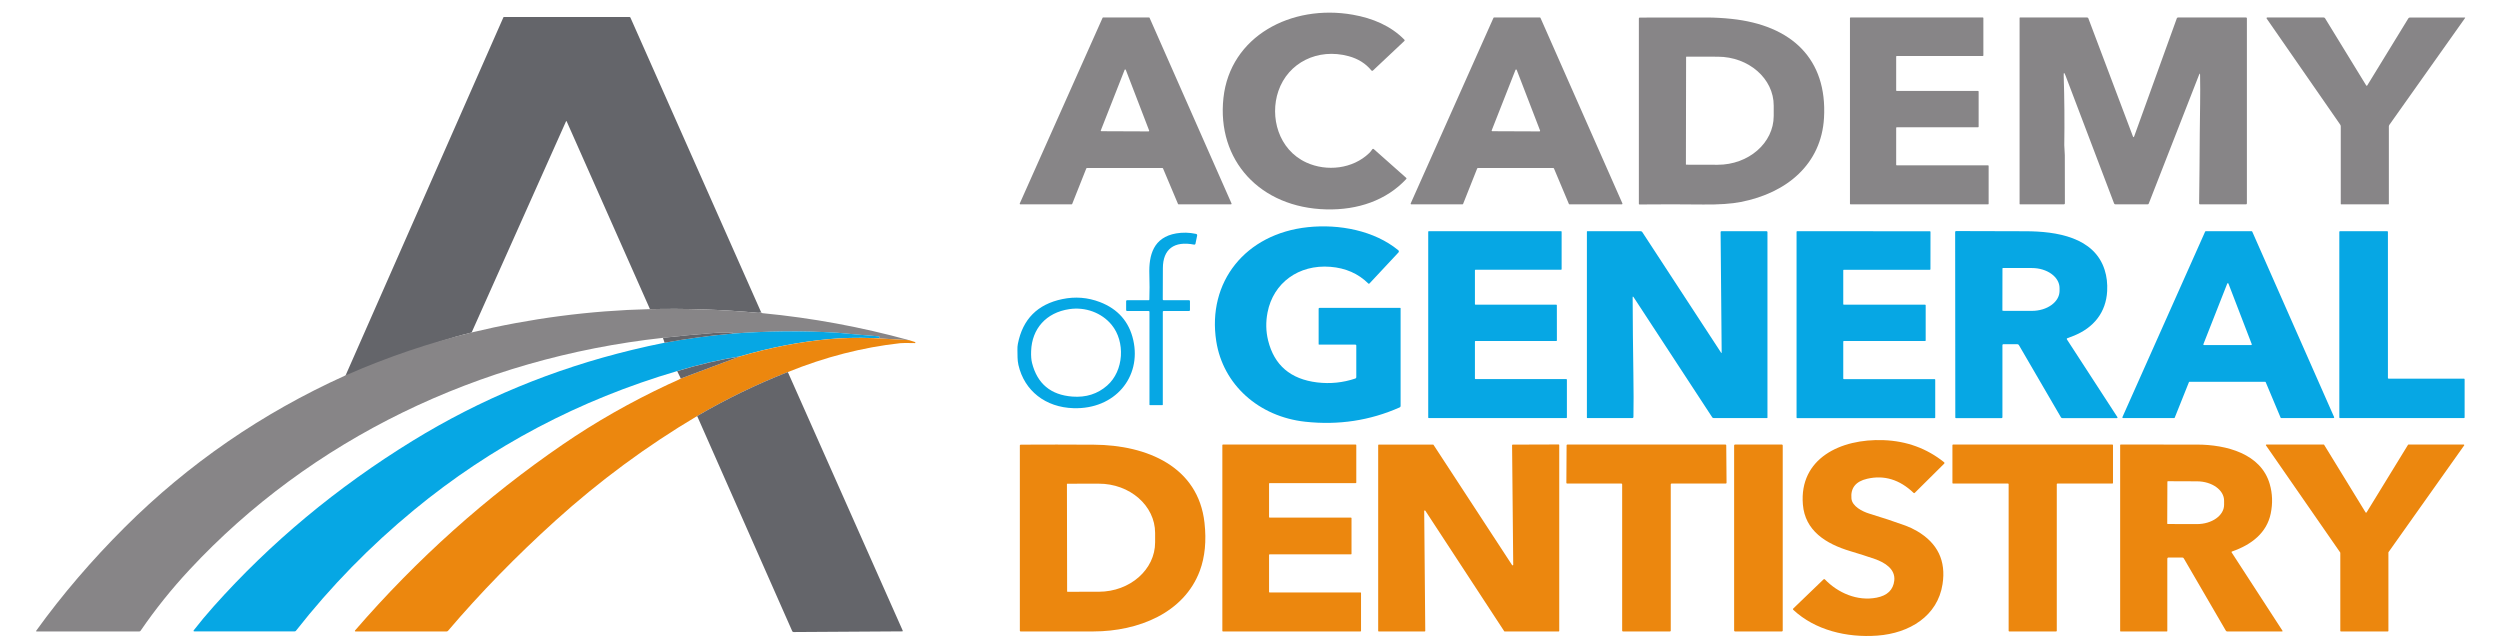 <svg xmlns="http://www.w3.org/2000/svg" width="66" height="17" viewBox="0 0 66 17" fill="none"><g clip-path="url(#clip0_8313_4398)"><path d="M35.015 5.528C33.26 5.485 32.12 4.228 32.299 2.585C32.476 0.954 34.094 0.104 35.712 0.388C36.241 0.481 36.716 0.682 37.073 1.045C37.087 1.059 37.086 1.072 37.072 1.085L36.247 1.861C36.235 1.873 36.215 1.872 36.204 1.859C36.054 1.676 35.854 1.551 35.604 1.483C34.788 1.262 34.005 1.654 33.749 2.404C33.516 3.084 33.749 3.953 34.489 4.291C35.026 4.536 35.711 4.46 36.144 4.044C36.175 4.014 36.202 3.982 36.225 3.946C36.238 3.926 36.254 3.923 36.272 3.94L37.121 4.693C37.134 4.704 37.134 4.716 37.123 4.728C36.6 5.289 35.848 5.548 35.015 5.528Z" fill="#878587"></path><path d="M20.096 8.248C20.058 8.256 20.032 8.26 20.017 8.259C19.06 8.172 18.107 8.139 17.159 8.161L14.962 3.208C14.955 3.192 14.948 3.192 14.941 3.208L12.451 8.778C11.337 9.051 10.203 9.535 9.132 10.002C9.118 10.008 9.146 9.894 9.133 9.889L13.29 0.457C13.292 0.452 13.296 0.449 13.302 0.449H16.619C16.63 0.449 16.639 0.455 16.643 0.464L20.096 8.248Z" fill="#64656A"></path><path d="M28.678 4.447L28.306 5.384C28.303 5.391 28.296 5.395 28.289 5.395H26.939C26.926 5.395 26.917 5.383 26.922 5.371L29.108 0.471C29.11 0.465 29.117 0.461 29.124 0.461H30.333C30.34 0.461 30.347 0.465 30.349 0.471L32.512 5.371C32.517 5.383 32.509 5.395 32.496 5.395H31.116C31.108 5.395 31.102 5.391 31.099 5.384L30.704 4.447C30.702 4.441 30.695 4.436 30.688 4.436H28.696C28.688 4.436 28.682 4.441 28.678 4.447ZM29.061 3.444C29.057 3.453 29.065 3.464 29.077 3.464L30.323 3.469C30.334 3.469 30.342 3.458 30.338 3.448L29.721 1.844C29.716 1.831 29.695 1.831 29.69 1.844L29.061 3.444Z" fill="#878587"></path><path d="M38.997 4.449L38.626 5.383C38.623 5.39 38.615 5.395 38.607 5.395H37.261C37.247 5.395 37.237 5.381 37.243 5.369L39.427 0.473C39.43 0.466 39.437 0.461 39.446 0.461H40.651C40.658 0.461 40.666 0.466 40.669 0.473L42.831 5.369C42.837 5.381 42.827 5.395 42.813 5.395H41.437C41.429 5.395 41.421 5.39 41.418 5.383L41.025 4.448C41.022 4.441 41.015 4.436 41.007 4.436L39.017 4.436C39.008 4.436 39 4.441 38.997 4.449ZM39.38 3.444C39.376 3.453 39.384 3.464 39.395 3.464L40.642 3.469C40.654 3.469 40.662 3.458 40.658 3.447L40.041 1.845C40.035 1.831 40.015 1.831 40.009 1.845L39.38 3.444Z" fill="#878587"></path><path d="M45.709 0.498C47.301 0.666 48.242 1.556 48.154 3.11C48.085 4.327 47.182 5.093 45.959 5.332C45.711 5.381 45.381 5.403 44.971 5.399C44.415 5.393 43.853 5.392 43.284 5.398C43.274 5.399 43.266 5.391 43.266 5.382V0.487C43.266 0.472 43.274 0.464 43.29 0.464C43.889 0.461 44.48 0.46 45.064 0.462C45.275 0.463 45.49 0.475 45.709 0.498ZM44.513 1.506L44.508 4.338C44.508 4.344 44.513 4.348 44.519 4.348L45.345 4.35C46.162 4.351 46.825 3.775 46.826 3.062L46.826 2.789C46.828 2.077 46.167 1.498 45.35 1.497L44.524 1.496C44.518 1.496 44.513 1.5 44.513 1.506Z" fill="#878587"></path><path d="M50.059 1.493V2.387C50.059 2.395 50.066 2.401 50.075 2.401H52.22C52.228 2.401 52.236 2.408 52.236 2.416V3.345C52.236 3.353 52.228 3.36 52.22 3.36H50.075C50.066 3.36 50.059 3.366 50.059 3.374V4.351C50.059 4.359 50.066 4.365 50.075 4.365H52.484C52.493 4.365 52.5 4.372 52.5 4.38V5.38C52.5 5.388 52.493 5.395 52.484 5.395H48.855C48.846 5.395 48.839 5.388 48.839 5.38V0.476C48.839 0.468 48.846 0.461 48.855 0.461H52.346C52.354 0.461 52.361 0.468 52.361 0.476V1.464C52.361 1.472 52.354 1.478 52.346 1.478H50.075C50.066 1.478 50.059 1.485 50.059 1.493Z" fill="#878587"></path><path d="M54.482 2.005C54.501 2.603 54.506 3.212 54.497 3.833C54.496 3.903 54.511 4.009 54.511 4.099C54.513 4.52 54.513 4.943 54.513 5.369C54.513 5.383 54.5 5.395 54.485 5.395H53.33C53.323 5.395 53.317 5.39 53.317 5.383V0.473C53.317 0.466 53.323 0.461 53.33 0.461H55.095C55.114 0.461 55.127 0.469 55.133 0.486L56.307 3.596C56.319 3.63 56.332 3.63 56.344 3.596L57.467 0.486C57.473 0.469 57.486 0.461 57.505 0.461H59.293C59.309 0.461 59.318 0.469 59.318 0.485V5.371C59.318 5.384 59.307 5.395 59.293 5.395H58.083C58.068 5.395 58.056 5.384 58.057 5.37C58.065 4.744 58.071 4.123 58.074 3.505C58.077 3.003 58.093 2.494 58.082 1.979C58.081 1.933 58.072 1.931 58.055 1.975L56.727 5.375C56.722 5.388 56.712 5.395 56.697 5.395H55.847C55.831 5.395 55.817 5.385 55.812 5.372L54.53 1.996C54.494 1.903 54.478 1.906 54.482 2.005Z" fill="#878587"></path><path d="M65.079 0.462C65.079 0.467 65.079 0.47 65.079 0.474L63.08 3.295C63.071 3.308 63.066 3.323 63.066 3.338V5.383C63.066 5.39 63.061 5.395 63.054 5.395H61.808C61.801 5.395 61.796 5.39 61.796 5.383V3.336C61.796 3.32 61.791 3.303 61.781 3.289L59.84 0.49C59.832 0.478 59.841 0.461 59.857 0.461H61.341C61.36 0.461 61.373 0.469 61.382 0.483L62.468 2.256C62.474 2.266 62.489 2.266 62.495 2.256L63.58 0.485C63.59 0.47 63.603 0.463 63.621 0.463L65.079 0.462Z" fill="#878587"></path><path d="M35.781 9.098H34.824C34.816 9.098 34.812 9.094 34.812 9.086V8.151C34.812 8.136 34.82 8.128 34.837 8.128H36.963C36.972 8.128 36.976 8.132 36.976 8.14V10.719C36.976 10.736 36.966 10.75 36.95 10.756C36.166 11.103 35.337 11.229 34.461 11.134C33.231 11.001 32.287 10.155 32.109 9.007C31.867 7.449 32.873 6.171 34.53 5.997C35.356 5.911 36.282 6.086 36.916 6.607C36.933 6.622 36.935 6.647 36.92 6.664L36.154 7.484C36.144 7.495 36.134 7.495 36.124 7.485C35.859 7.223 35.525 7.076 35.123 7.044C34.282 6.977 33.614 7.47 33.463 8.248C33.414 8.501 33.419 8.747 33.478 8.988C33.639 9.642 34.071 10.011 34.774 10.096C35.118 10.137 35.453 10.103 35.781 9.993C35.797 9.987 35.806 9.976 35.806 9.959V9.122C35.806 9.106 35.797 9.098 35.781 9.098Z" fill="#06A7E4"></path><path d="M52.864 9.116V11.015C52.864 11.031 52.856 11.039 52.839 11.039H51.638C51.626 11.039 51.62 11.033 51.62 11.022L51.616 6.128C51.616 6.109 51.626 6.1 51.646 6.1C52.212 6.102 52.822 6.103 53.474 6.105C54.29 6.106 55.29 6.261 55.563 7.126C55.618 7.299 55.64 7.486 55.629 7.687C55.599 8.239 55.282 8.654 54.732 8.87C54.68 8.891 54.63 8.909 54.582 8.927C54.562 8.934 54.558 8.946 54.569 8.964L55.9 11.013C55.907 11.025 55.898 11.039 55.884 11.039H54.449C54.43 11.039 54.416 11.031 54.408 11.016L53.3 9.112C53.29 9.095 53.275 9.086 53.255 9.086H52.896C52.875 9.086 52.864 9.096 52.864 9.116ZM52.865 7.088L52.863 8.192C52.863 8.2 52.87 8.206 52.878 8.206L53.64 8.207C54.044 8.208 54.371 7.972 54.372 7.681V7.605C54.372 7.313 54.046 7.076 53.642 7.076L52.88 7.075C52.872 7.075 52.865 7.081 52.865 7.088Z" fill="#06A7E4"></path><path d="M38.938 9.017V9.993C38.938 10.002 38.945 10.008 38.953 10.008H41.35C41.359 10.008 41.366 10.015 41.366 10.023V11.023C41.366 11.031 41.359 11.037 41.35 11.037H37.721C37.712 11.037 37.705 11.031 37.705 11.023V6.118C37.705 6.11 37.712 6.104 37.721 6.104H41.212C41.221 6.104 41.227 6.11 41.227 6.118V7.106C41.227 7.114 41.221 7.121 41.212 7.121H38.953C38.945 7.121 38.938 7.128 38.938 7.136V8.029C38.938 8.037 38.945 8.044 38.953 8.044H41.086C41.094 8.044 41.101 8.051 41.101 8.059L41.102 8.988C41.102 8.996 41.095 9.002 41.086 9.002H38.953C38.945 9.002 38.938 9.009 38.938 9.017Z" fill="#06A7E4"></path><path d="M45.436 9.31C45.447 9.327 45.452 9.325 45.452 9.306L45.424 6.13C45.424 6.112 45.433 6.104 45.451 6.104H46.636C46.653 6.104 46.661 6.112 46.661 6.127V11.026C46.661 11.032 46.656 11.037 46.649 11.037H45.243C45.225 11.037 45.211 11.03 45.202 11.016L43.131 7.851C43.111 7.821 43.101 7.823 43.102 7.858C43.104 8.513 43.111 9.178 43.121 9.855C43.128 10.301 43.129 10.685 43.123 11.008C43.122 11.027 43.112 11.037 43.091 11.037H41.906C41.898 11.037 41.894 11.034 41.894 11.026V6.115C41.894 6.107 41.898 6.104 41.906 6.104H43.313C43.332 6.104 43.345 6.111 43.355 6.125L45.436 9.31Z" fill="#06A7E4"></path><path d="M48.662 9.018V9.993C48.662 10.002 48.669 10.009 48.678 10.009H51.073C51.083 10.009 51.09 10.015 51.09 10.024V11.023C51.09 11.031 51.083 11.038 51.073 11.038H47.445C47.436 11.038 47.429 11.031 47.429 11.023V6.119C47.429 6.11 47.436 6.104 47.445 6.104L50.949 6.105C50.958 6.105 50.965 6.112 50.965 6.121L50.964 7.106C50.964 7.115 50.957 7.122 50.948 7.122H48.678C48.669 7.122 48.662 7.128 48.662 7.137V8.029C48.662 8.038 48.669 8.044 48.678 8.044H50.822C50.831 8.044 50.838 8.051 50.838 8.06V8.988C50.838 8.996 50.831 9.003 50.822 9.003H48.678C48.669 9.003 48.662 9.009 48.662 9.018Z" fill="#06A7E4"></path><path d="M59.797 10.079H57.804C57.796 10.079 57.789 10.084 57.787 10.091L57.413 11.026C57.411 11.033 57.404 11.037 57.396 11.037H56.049C56.036 11.037 56.027 11.024 56.032 11.012L58.216 6.114C58.219 6.108 58.226 6.104 58.234 6.104H59.441C59.448 6.104 59.456 6.108 59.459 6.114L61.621 11.012C61.626 11.024 61.617 11.037 61.603 11.037H60.226C60.218 11.037 60.211 11.033 60.208 11.026L59.815 10.09C59.812 10.084 59.805 10.079 59.797 10.079ZM58.831 7.487C58.825 7.473 58.804 7.473 58.799 7.487L58.169 9.088C58.165 9.098 58.173 9.109 58.184 9.109H59.431C59.443 9.109 59.451 9.098 59.447 9.088L58.831 7.487Z" fill="#06A7E4"></path><path d="M63.059 9.996H65.049C65.058 9.996 65.066 10.004 65.066 10.013V11.021C65.066 11.03 65.058 11.037 65.049 11.037H61.775C61.766 11.037 61.758 11.03 61.758 11.021V6.12C61.758 6.111 61.766 6.104 61.775 6.104H63.023C63.033 6.104 63.041 6.111 63.041 6.12V9.98C63.041 9.989 63.049 9.996 63.059 9.996Z" fill="#06A7E4"></path><path d="M30.725 7.926H31.39C31.407 7.926 31.415 7.934 31.415 7.95V8.187C31.415 8.202 31.407 8.21 31.39 8.21H30.723C30.707 8.21 30.698 8.218 30.698 8.234V10.683C30.698 10.691 30.694 10.695 30.686 10.695L30.358 10.695C30.35 10.695 30.346 10.691 30.346 10.683V8.234C30.346 8.218 30.337 8.21 30.321 8.21H29.755C29.738 8.21 29.73 8.202 29.73 8.187V7.95C29.73 7.934 29.738 7.926 29.755 7.926H30.324C30.336 7.926 30.343 7.92 30.343 7.908C30.35 7.689 30.35 7.47 30.343 7.251C30.325 6.726 30.453 6.267 31.05 6.162C31.221 6.133 31.394 6.136 31.571 6.174C31.598 6.18 31.61 6.196 31.604 6.222L31.56 6.436C31.556 6.451 31.54 6.461 31.524 6.458C30.996 6.354 30.702 6.579 30.7 7.077C30.699 7.339 30.698 7.614 30.697 7.9C30.697 7.917 30.706 7.926 30.725 7.926Z" fill="#06A7E4"></path><path d="M29.039 7.975C29.515 8.159 29.808 8.493 29.918 8.977C30.14 9.957 29.433 10.809 28.342 10.776C27.605 10.755 27.043 10.321 26.886 9.633C26.856 9.499 26.864 9.373 26.86 9.24C26.858 9.183 26.862 9.129 26.872 9.077C26.999 8.426 27.39 8.032 28.046 7.896C28.387 7.825 28.718 7.852 29.039 7.975ZM27.246 9.583C27.386 10.132 27.741 10.427 28.312 10.47C28.671 10.497 28.976 10.4 29.227 10.18C29.675 9.789 29.71 9.018 29.349 8.578C29.084 8.253 28.65 8.098 28.23 8.161C27.615 8.252 27.242 8.682 27.222 9.266C27.217 9.395 27.225 9.5 27.246 9.583Z" fill="#06A7E4"></path><path d="M20.096 8.248C20.104 8.26 20.116 8.267 20.131 8.268C21.439 8.393 22.728 8.631 23.998 8.98L23.063 8.926L23.192 8.929C23.203 8.929 23.212 8.921 23.213 8.911L23.215 8.896C23.216 8.886 23.212 8.881 23.201 8.88C22.86 8.854 22.518 8.825 22.174 8.791C22.146 8.788 22.12 8.786 22.093 8.784C21.162 8.73 20.232 8.739 19.303 8.811C19.315 8.809 19.323 8.808 19.325 8.807C19.363 8.794 19.362 8.787 19.322 8.785C19.163 8.776 19 8.778 18.835 8.791C18.387 8.826 17.943 8.868 17.502 8.919C12.639 9.454 8.207 11.597 5.002 15.042C4.53 15.549 4.1 16.085 3.713 16.65C3.704 16.664 3.691 16.671 3.674 16.671H0.973C0.952 16.671 0.948 16.663 0.959 16.647C1.642 15.7 2.42 14.792 3.293 13.921C4.975 12.244 6.915 10.909 9.111 9.915C9.118 9.911 9.126 9.903 9.133 9.889C9.146 9.894 9.16 9.894 9.173 9.889C10.245 9.421 11.337 9.051 12.451 8.777C14.004 8.404 15.573 8.199 17.159 8.161C18.107 8.139 19.06 8.171 20.018 8.259C20.032 8.26 20.058 8.256 20.096 8.248Z" fill="#878587"></path><path d="M23.062 8.925C22.625 8.91 22.227 8.92 21.867 8.954C21.099 9.026 20.323 9.177 19.54 9.406C18.978 9.498 18.424 9.627 17.878 9.796C15.289 10.558 12.974 11.78 10.932 13.461C9.771 14.418 8.732 15.481 7.814 16.651C7.805 16.663 7.792 16.669 7.775 16.669H5.137C5.107 16.669 5.1 16.658 5.119 16.634C5.278 16.429 5.451 16.222 5.638 16.012C7.141 14.326 8.892 12.868 10.892 11.638C12.676 10.541 14.608 9.741 16.685 9.238C16.971 9.168 17.258 9.105 17.546 9.048C18.127 8.941 18.712 8.862 19.303 8.81C20.232 8.738 21.162 8.729 22.093 8.783C22.119 8.785 22.146 8.787 22.174 8.79C22.517 8.823 22.86 8.853 23.201 8.879C23.212 8.88 23.216 8.885 23.215 8.894L23.213 8.91C23.212 8.92 23.203 8.927 23.192 8.927L23.062 8.925Z" fill="#06A7E4"></path><path d="M19.302 8.811C18.712 8.863 18.127 8.942 17.545 9.049L17.501 8.919C17.942 8.868 18.387 8.826 18.834 8.791C19 8.778 19.162 8.776 19.322 8.785C19.361 8.787 19.362 8.794 19.325 8.807C19.322 8.808 19.314 8.809 19.302 8.811Z" fill="#64656A"></path><path d="M23.063 8.927L23.999 8.98L24.149 9.027C24.157 9.03 24.162 9.034 24.166 9.042C24.169 9.048 24.168 9.053 24.162 9.056C24.159 9.057 24.155 9.058 24.151 9.058C23.949 9.053 23.82 9.054 23.766 9.06C22.775 9.169 21.787 9.423 20.8 9.822C19.97 10.147 19.172 10.534 18.406 10.983C17.073 11.774 15.824 12.696 14.66 13.748C13.625 14.684 12.681 15.652 11.828 16.653C11.818 16.664 11.803 16.671 11.788 16.671H9.387C9.372 16.671 9.364 16.655 9.373 16.644C11.009 14.754 12.838 13.117 14.86 11.732C15.722 11.141 16.651 10.612 17.646 10.146C17.754 10.095 17.868 10.052 17.973 9.993L19.54 9.408C20.323 9.178 21.099 9.028 21.867 8.955C22.227 8.922 22.625 8.912 23.063 8.927Z" fill="#EC870E"></path><path d="M19.54 9.408L17.973 9.993L17.878 9.798C18.424 9.629 18.978 9.5 19.54 9.408Z" fill="#64656A"></path><path d="M20.799 9.822L23.831 16.646C23.837 16.661 23.833 16.668 23.816 16.668L20.952 16.686C20.935 16.686 20.921 16.677 20.915 16.663L18.405 10.983C19.172 10.534 19.97 10.147 20.799 9.822Z" fill="#64656A"></path><path d="M49.496 14.758C49.291 14.687 49.076 14.618 48.853 14.552C48.2 14.357 47.652 14.01 47.596 13.318C47.497 12.108 48.585 11.576 49.727 11.62C50.335 11.643 50.867 11.837 51.324 12.203C51.336 12.213 51.337 12.23 51.326 12.241L50.549 13.012C50.539 13.022 50.529 13.022 50.519 13.012C50.15 12.66 49.741 12.535 49.291 12.64C48.99 12.71 48.852 12.884 48.878 13.162C48.897 13.366 49.163 13.503 49.35 13.56C49.694 13.665 50.011 13.769 50.301 13.875C50.406 13.913 50.508 13.961 50.609 14.02C51.154 14.339 51.379 14.806 51.283 15.422C51.153 16.264 50.411 16.717 49.564 16.78C48.752 16.84 47.917 16.634 47.346 16.103C47.331 16.089 47.331 16.075 47.346 16.061L48.142 15.295C48.154 15.284 48.165 15.284 48.177 15.296C48.519 15.651 49.03 15.878 49.543 15.778C49.826 15.723 49.981 15.573 50.009 15.327C50.042 15.024 49.761 14.85 49.496 14.758Z" fill="#EC870E"></path><path d="M39.935 11.738L41.148 11.734C41.157 11.734 41.164 11.741 41.164 11.749V16.656C41.164 16.665 41.157 16.671 41.148 16.671H39.724C39.718 16.671 39.713 16.668 39.711 16.664L37.629 13.483C37.62 13.47 37.599 13.476 37.599 13.491L37.627 16.656C37.627 16.665 37.62 16.671 37.611 16.671H36.4C36.391 16.671 36.384 16.665 36.384 16.656V11.752C36.384 11.744 36.391 11.737 36.4 11.737H37.831C37.837 11.737 37.842 11.74 37.845 11.744L39.919 14.918C39.927 14.931 39.949 14.925 39.949 14.91L39.919 11.753C39.919 11.745 39.926 11.738 39.935 11.738Z" fill="#EC870E"></path><path d="M31.676 15.067C31.26 16.186 30.044 16.668 28.87 16.67C28.268 16.672 27.628 16.672 26.951 16.671C26.933 16.671 26.924 16.663 26.924 16.645V11.764C26.924 11.747 26.932 11.739 26.95 11.739C27.568 11.735 28.211 11.736 28.88 11.74C30.281 11.749 31.635 12.319 31.799 13.802C31.852 14.28 31.811 14.702 31.676 15.067ZM28.167 12.78L28.172 15.613C28.172 15.618 28.177 15.623 28.183 15.623L29.011 15.622C29.832 15.62 30.497 15.036 30.495 14.317V14.068C30.494 13.349 29.827 12.767 29.006 12.769L28.178 12.77C28.172 12.77 28.167 12.775 28.167 12.78Z" fill="#EC870E"></path><path d="M33.503 14.649V15.627C33.503 15.635 33.51 15.641 33.519 15.641H35.916C35.925 15.641 35.931 15.647 35.931 15.655V16.656C35.931 16.664 35.925 16.67 35.916 16.67H32.286C32.277 16.67 32.27 16.664 32.27 16.656V11.751C32.27 11.742 32.277 11.736 32.286 11.736H35.79C35.799 11.736 35.806 11.742 35.806 11.751V12.74C35.806 12.748 35.799 12.754 35.79 12.754H33.519C33.51 12.754 33.503 12.76 33.503 12.768V13.651C33.503 13.659 33.51 13.665 33.519 13.665H35.665C35.673 13.665 35.68 13.671 35.68 13.679V14.621C35.68 14.629 35.673 14.635 35.665 14.635H33.519C33.51 14.635 33.503 14.641 33.503 14.649Z" fill="#EC870E"></path><path d="M42.804 12.766H41.372C41.361 12.766 41.352 12.757 41.352 12.746L41.358 11.756C41.358 11.745 41.367 11.736 41.379 11.736H45.552C45.564 11.736 45.573 11.745 45.573 11.756L45.581 12.746C45.581 12.757 45.572 12.766 45.561 12.766H44.129C44.117 12.766 44.108 12.774 44.108 12.785V16.651C44.108 16.662 44.099 16.67 44.087 16.67H42.846C42.834 16.67 42.825 16.662 42.825 16.651V12.785C42.825 12.774 42.816 12.766 42.804 12.766Z" fill="#EC870E"></path><path d="M47.064 16.648C47.064 16.66 47.054 16.67 47.042 16.67H45.804C45.791 16.67 45.781 16.66 45.781 16.648V11.758C45.781 11.746 45.791 11.736 45.804 11.736H47.042C47.054 11.736 47.064 11.746 47.064 11.758V16.648Z" fill="#EC870E"></path><path d="M54.299 12.781V16.655C54.299 16.663 54.291 16.67 54.282 16.67H53.045C53.036 16.67 53.028 16.663 53.028 16.655V12.781C53.028 12.773 53.021 12.766 53.012 12.766H51.561C51.551 12.766 51.544 12.759 51.544 12.75V11.752C51.544 11.743 51.551 11.736 51.561 11.736H55.767C55.776 11.736 55.783 11.743 55.783 11.752V12.75C55.783 12.759 55.776 12.766 55.767 12.766H54.316C54.306 12.766 54.299 12.773 54.299 12.781Z" fill="#EC870E"></path><path d="M57.217 14.754V16.659C57.217 16.665 57.212 16.671 57.205 16.671H55.984C55.977 16.671 55.972 16.665 55.972 16.659V11.75C55.972 11.743 55.978 11.736 55.986 11.736C56.682 11.736 57.354 11.736 58.001 11.737C58.775 11.738 59.691 11.977 59.921 12.779C59.994 13.03 60.002 13.29 59.947 13.559C59.843 14.062 59.447 14.378 58.929 14.558C58.912 14.564 58.908 14.574 58.918 14.588L60.258 16.652C60.263 16.66 60.258 16.671 60.247 16.671H58.802C58.783 16.671 58.77 16.663 58.761 16.648L57.652 14.741C57.643 14.726 57.63 14.718 57.611 14.718H57.255C57.23 14.718 57.217 14.73 57.217 14.754ZM57.219 12.717L57.215 13.821C57.215 13.828 57.221 13.834 57.229 13.834L57.997 13.836C58.393 13.837 58.715 13.61 58.716 13.329V13.218C58.717 12.937 58.397 12.708 58.001 12.707L57.233 12.704C57.225 12.704 57.219 12.71 57.219 12.717Z" fill="#EC870E"></path><path d="M62.478 13.527L63.571 11.744C63.574 11.739 63.579 11.736 63.584 11.736H65.041C65.054 11.736 65.061 11.75 65.054 11.759L63.057 14.576C63.055 14.578 63.054 14.581 63.054 14.584V16.656C63.054 16.664 63.047 16.67 63.039 16.67H61.799C61.791 16.67 61.784 16.664 61.784 16.656V14.594C61.784 14.591 61.783 14.588 61.781 14.585L59.822 11.759C59.815 11.749 59.823 11.736 59.835 11.736H61.345C61.35 11.736 61.355 11.739 61.358 11.744L62.451 13.527C62.457 13.537 62.472 13.537 62.478 13.527Z" fill="#EC870E"></path></g><defs><clipPath id="clip0_8313_4398"><rect width="64.158" height="16.517" fill="white" transform="translate(0.921 0.307)"></rect></clipPath></defs></svg>